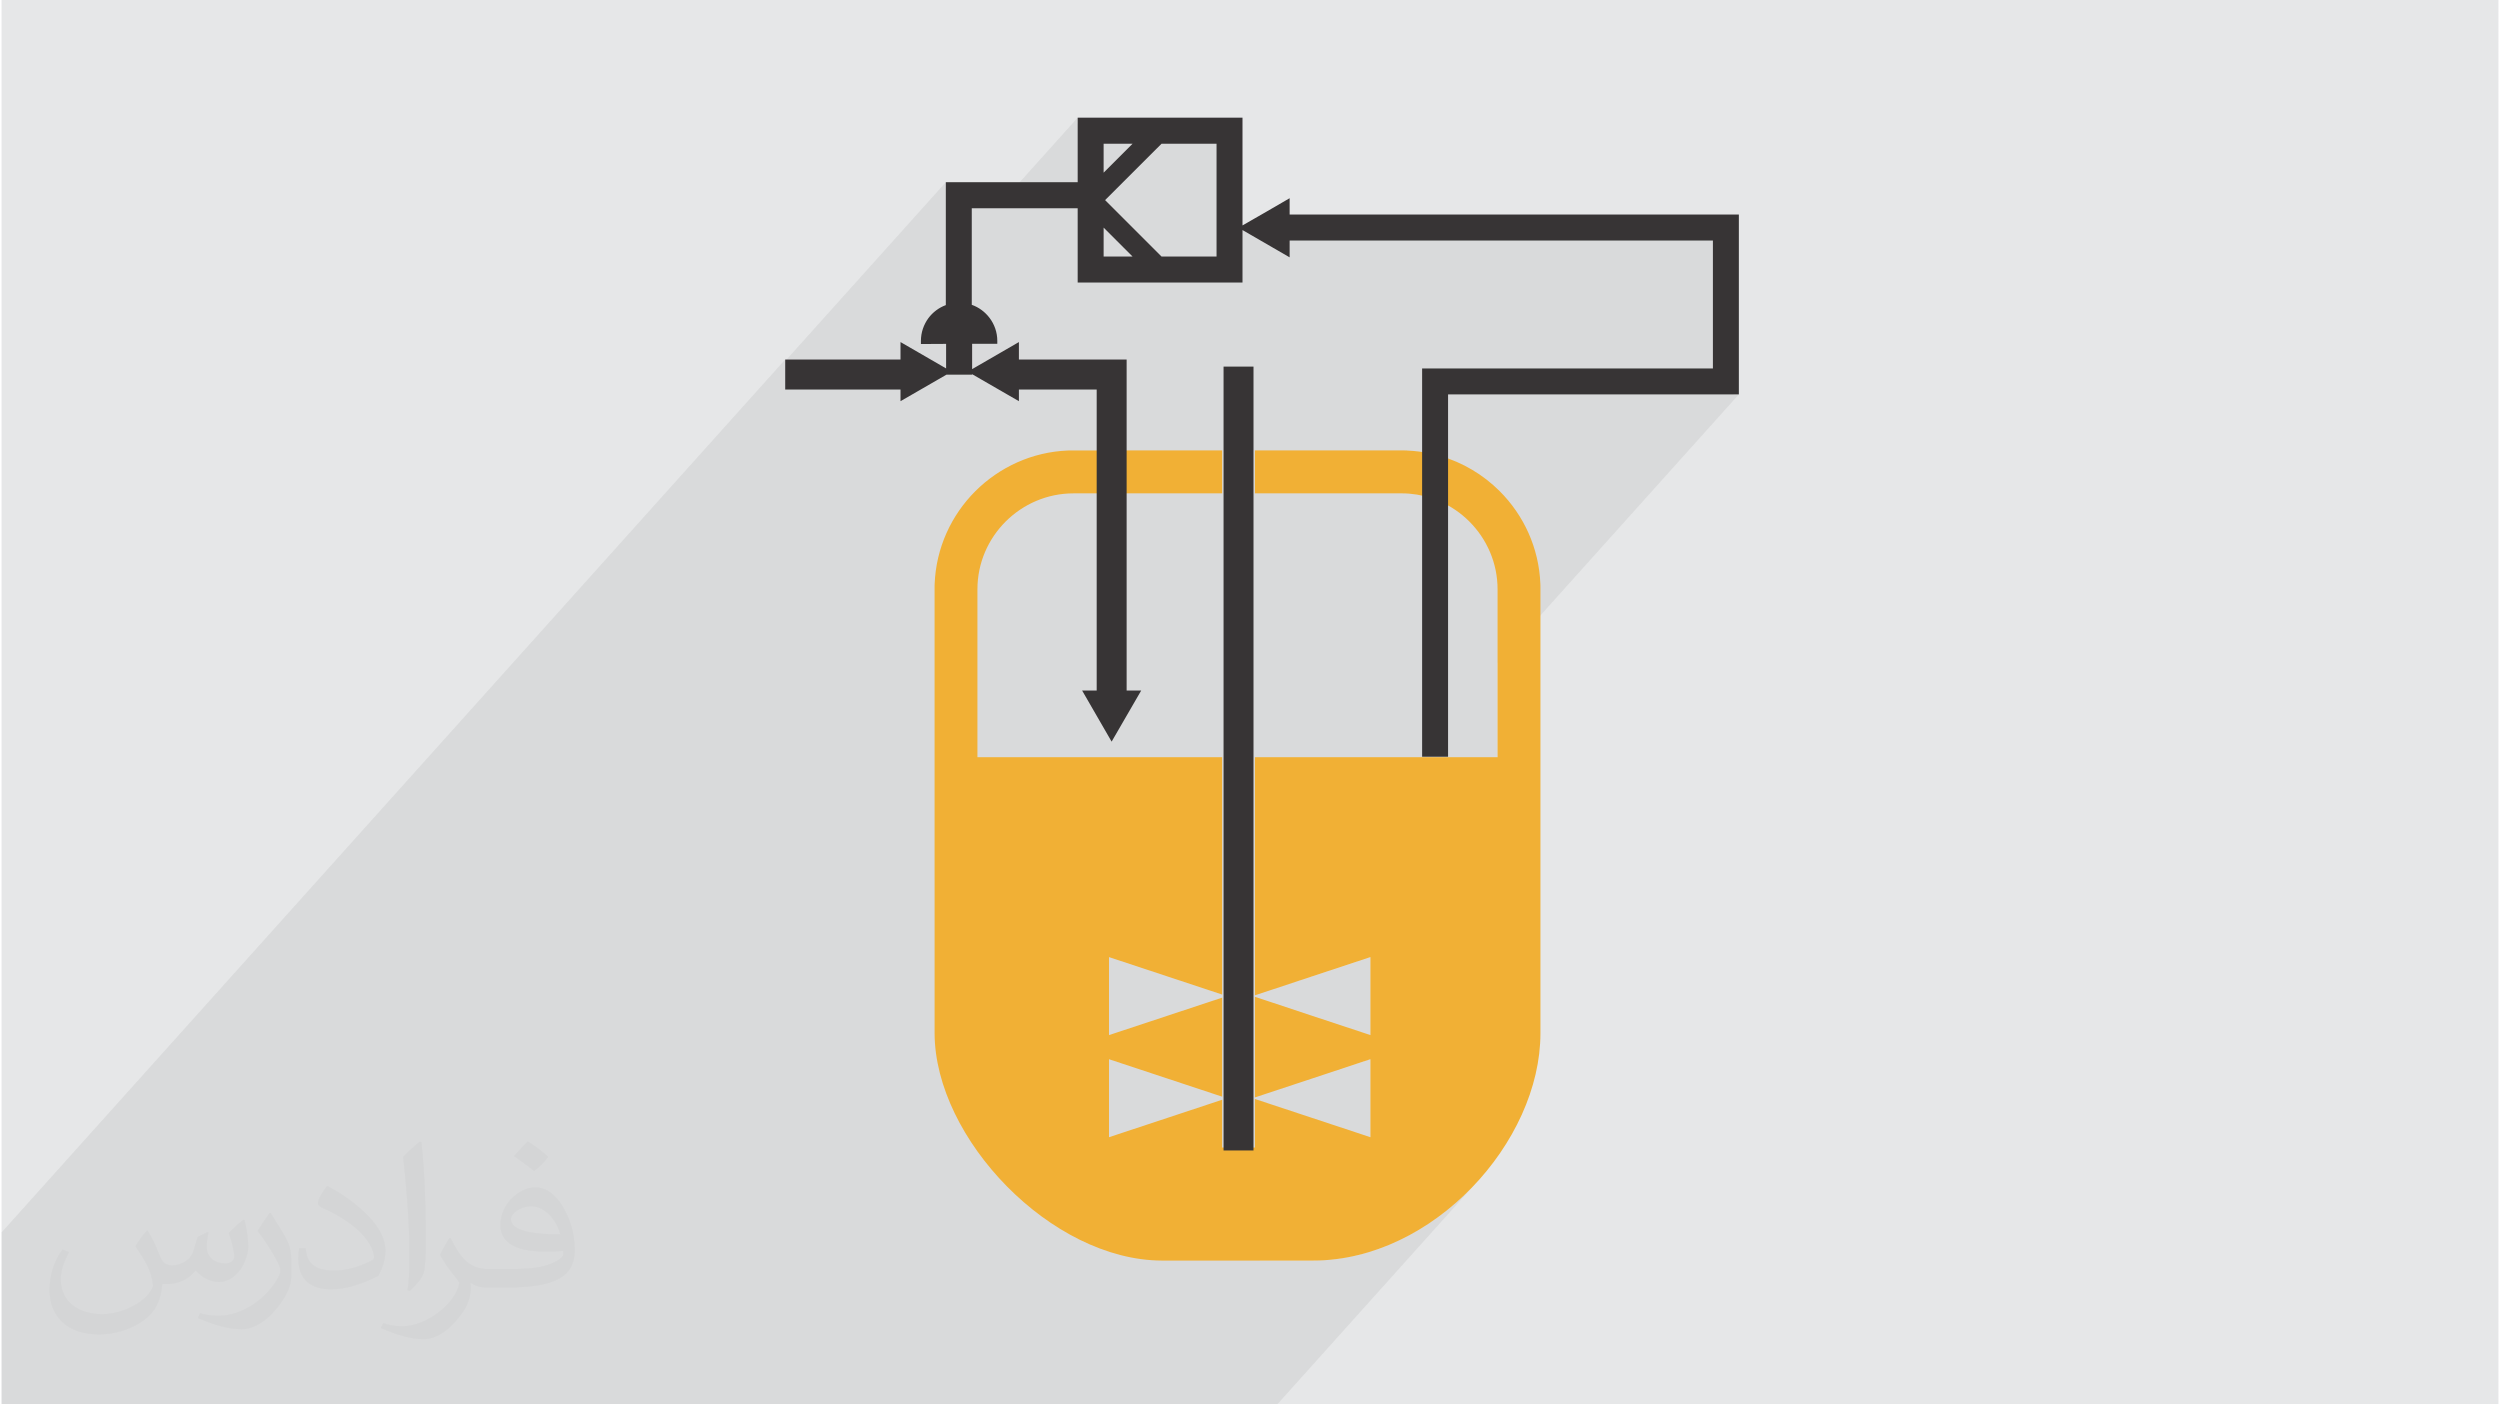 <?xml version="1.0" encoding="UTF-8"?>
<!DOCTYPE svg PUBLIC "-//W3C//DTD SVG 1.0//EN" "http://www.w3.org/TR/2001/REC-SVG-20010904/DTD/svg10.dtd">
<!-- Creator: CorelDRAW 2017 -->
<svg xmlns="http://www.w3.org/2000/svg" xml:space="preserve" width="356px" height="200px" version="1.0" shape-rendering="geometricPrecision" text-rendering="geometricPrecision" image-rendering="optimizeQuality" fill-rule="evenodd" clip-rule="evenodd"
viewBox="0 0 35600 20025"
 xmlns:xlink="http://www.w3.org/1999/xlink">
 <g id="Layer_x0020_1">
  <g id="_1303043000368">
   <path fill="#E6E7E8" d="M0 0l35600 0 0 20025 -35600 0 0 -20025z"/>
   <path fill="#373435" fill-opacity="0.031" d="M2082 17547c68,104 112,203 155,312 32,64 49,183 199,183 44,0 107,-14 163,-45 63,-33 111,-83 136,-159l60 -202 146 -72 10 10c-20,77 -25,149 -25,206 0,170 146,234 262,234 68,0 129,-34 129,-95 0,-81 -34,-217 -78,-339 68,-68 136,-136 214,-191l12 6c34,144 53,287 53,381 0,93 -41,196 -75,264 -70,132 -194,238 -344,238 -114,0 -241,-58 -328,-163l-5 0c-82,101 -209,193 -412,193l-63 0c-10,134 -39,229 -83,314 -121,237 -480,404 -818,404 -470,0 -706,-272 -706,-633 0,-223 73,-431 185,-578l92 38c-70,134 -117,262 -117,385 0,338 275,499 592,499 294,0 658,-187 724,-404 -25,-237 -114,-348 -250,-565 41,-72 94,-144 160,-221l12 0zm5421 -1274c99,62 196,136 291,221 -53,74 -119,142 -201,202 -95,-77 -190,-143 -287,-213 66,-74 131,-146 197,-210zm51 926c-160,0 -291,105 -291,183 0,168 320,219 703,217 -48,-196 -216,-400 -412,-400zm-359 895c208,0 390,-6 529,-41 155,-39 286,-118 286,-171 0,-15 0,-31 -5,-46 -87,8 -187,8 -274,8 -282,0 -498,-64 -583,-222 -21,-44 -36,-93 -36,-149 0,-152 66,-303 182,-406 97,-85 204,-138 313,-138 197,0 354,158 464,408 60,136 101,293 101,491 0,132 -36,243 -118,326 -153,148 -435,204 -867,204l-196 0 0 0 -51 0c-107,0 -184,-19 -245,-66l-10 0c3,25 5,50 5,72 0,97 -32,221 -97,320 -192,287 -400,410 -580,410 -182,0 -405,-70 -606,-161l36 -70c65,27 155,46 279,46 325,0 752,-314 805,-619 -12,-25 -34,-58 -65,-93 -95,-113 -155,-208 -211,-307 48,-95 92,-171 133,-239l17 -2c139,282 265,445 546,445l44 0 0 0 204 0zm-1408 299c24,-130 26,-276 26,-413l0 -202c0,-377 -48,-926 -87,-1282 68,-75 163,-161 238,-219l22 6c51,450 63,972 63,1452 0,126 -5,250 -17,340 -7,114 -73,201 -214,332l-31 -14zm-1449 -596c7,177 94,318 398,318 189,0 349,-50 526,-135 32,-14 49,-33 49,-49 0,-111 -85,-258 -228,-392 -139,-126 -323,-237 -495,-311 -59,-25 -78,-52 -78,-77 0,-51 68,-158 124,-235l19 -2c197,103 417,256 580,427 148,157 240,316 240,489 0,128 -39,250 -102,361 -216,109 -446,192 -674,192 -277,0 -466,-130 -466,-436 0,-33 0,-84 12,-150l95 0zm-501 -503l172 278c63,103 122,215 122,392l0 227c0,183 -117,379 -306,573 -148,132 -279,188 -400,188 -180,0 -386,-56 -624,-159l27 -70c75,21 162,37 269,37 342,-2 692,-252 852,-557 19,-35 26,-68 26,-90 0,-36 -19,-75 -34,-110 -87,-165 -184,-315 -291,-453 56,-89 112,-174 173,-258l14 2z"/>
   <path fill="#373435" fill-opacity="0.078" d="M9533 20025l-25 0 -8 0 -554 0 -164 0 -231 0 -9 0 -244 0 -85 0 -1 0 -518 0 -79 0 -79 0 -193 0 -56 0 -19 0 -46 0 -29 0 -43 0 -79 0 -79 0 -170 0 -189 0 -56 0 -24 0 -67 0 -12 0 -98 0 -109 0 -61 0 -466 0 -83 0 -1362 0 -1 0 -78 0 -79 0 -160 0 -232 0 -64 0 -62 0 -45 0 -106 0 -3 0 -27 0 -52 0 -55 0 -24 0 -55 0 -79 0 -44 0 -53 0 -62 0 -1 0 -48 0 -18 0 -79 0 -7 0 -32 0 -27 0 -1 0 -1 0 -13 0 -48 0 -31 0 -48 0 -4 0 -26 0 -1 0 -3 0 -4 0 -432 0 -528 0 -54 0 -34 0 -3 0 -16 0 -42 0 -64 0 -15 0 -2 0 -78 0 -82 0 -80 0 -4 0 -4 0 -88 0 -106 0 -4 0 -5 0 -253 0 -8 0 -65 0 -6 0 -1 0 -11 0 -17 0 -44 0 -36 0 -21 0 -3 0 -19 0 -38 0 -59 0 -16 0 -38 0 -28 0 -24 0 -3 0 -2 0 0 0 -29 0 -1 0 -16 0 -38 0 -2 0 -3 0 -19 0 -21 0 -46 0 -12 0 -5 0 -47 0 -12 0 -4 0 -4 0 -30 0 0 -14 0 -15 0 -25 0 -26 0 -32 0 -5 0 -5 0 -38 0 -34 0 -12 0 -26 0 -17 0 -71 0 -17 0 -137 0 -35 0 -6 0 -5 0 -6 0 -37 0 -1 0 -39 0 -6 0 -13 0 -12 0 -11 0 -3 0 -3 0 -29 0 -29 0 -43 0 -17 0 -4 0 -98 0 -11 0 -198 0 -89 0 -88 0 -392 0 -88 0 -88 0 -191 0 -5 0 -5 0 -30 0 -199 0 -22 0 -66 0 -22 0 -66 0 -22 11173 -12446 0 22 2290 -2550 0 89 41 -47 0 88 42 -46 0 429 203 -226 510 0 1084 -1207 0 89 42 -47 0 88 41 -46 0 429 203 -226 699 0 -902 1004 0 96 191 -211 29 -30 859 -859 901 0 0 1631 313 -349 302 -174 302 -175 0 144 0 58 6405 0 0 75 0 212 0 2194 -38 42 80 0 -3440 3832 0 15 0 226 0 140 0 242 0 718 -2874 3201 221 -73 840 -278 0 556 0 556 -440 490 440 -146 0 556 0 556 -1579 1759 762 0 318 -19 312 -56 304 -91 294 -122 281 -151 268 -177 251 -201 234 -222 -2775 3091 -1329 0 -762 0 -500 0 -499 0 -309 0 -77 0 -9 0 -104 0 -18 0 -55 0 -6 0 -12 0 -67 0 -151 0 -110 0 -4 0 -4 0 -213 0 -19 0 -149 0 -327 0 -264 0 -155 0 -393 0 -19 0 -172 0 -60 0 -67 0 -79 0 -72 0 -4 0 -4 0 -19 0 -39 0 -59 0 -2 0 -84 0 -8 0 -110 0 -13 0 -80 0 -79 0 -175 0 -4 0 -132 0 -74 0 -80 0 -64 0 -15 0 -242 0 -832 0 -272 0 -166 0 -24 0 -17 0 -51 0z"/>
   <path fill="#F1B035" d="M13303 12534c0,886 0,1225 0,2189l0 9c4,1503 1664,3237 3241,3241l9 0 2147 0c1710,0 3241,-1690 3241,-3241 0,-1926 0,-3753 0,-6334l0 4 0 -8 0 -36 -1 -31 0 -2c-20,-514 -238,-980 -580,-1322 -234,-234 -527,-410 -853,-504l0 -1c-41,-12 -81,-22 -123,-31l0 1c-111,-24 -225,-39 -342,-44l-6 -1 -7 0 -20 0 -7 -1 -7 0 -7 0 -6 0 -7 0 -7 0 -2 0 -5 0 -2091 0 0 612 2091 0c148,0 290,24 423,67 0,1496 0,3508 0,3647l61 0 62 0 0 -168c0,-255 0,-1942 0,-3432 157,69 300,167 421,288 248,248 402,590 402,966l0 1068 0 226 0 140 0 242 0 718 -3460 0 0 3395 807 -267 840 -278 0 556 0 556 -840 -278 -807 -268 0 1435 807 -267 840 -278 0 556 0 556 -840 -278 -807 -267 0 631 0 61 -62 0 -344 0 -61 0 0 -61 0 -620 -773 256 -840 278 0 -556 0 -556 840 278 773 256 0 -1412 -773 256 -840 278 0 -556 0 -556 840 278 773 256 0 -3384 -3489 0 0 -2394c0,-376 154,-718 402,-966 249,-248 591,-402 967,-402l357 0 0 -612 -357 0 -5 0 -3 0 -36 0 -33 1 0 0c-514,20 -980,239 -1322,580 -342,342 -560,808 -580,1322l0 2 -1 31 0 36 0 8c0,1804 0,2900 0,4132zm4100 -5500l-1446 0 0 -612 1446 0 0 612z"/>
   <path fill="#373435" d="M20296 5416l0 165 0 5167 287 0 0 -5167 3858 0 205 0 82 0 0 -2194 0 -212 0 -75 -6405 0 0 -58 0 -144 -302 175 -302 174 302 175 302 174 0 -151 0 -58 6118 0 0 1908 -4145 0 0 121zm-6505 -2489l0 1450c210,60 364,254 364,483l-359 0 0 440 -287 0 0 -439 -359 2c0,-1 0,-2 0,-3 0,-226 149,-417 354,-480l0 -1453 0 -287 287 0c905,0 504,0 1594,0l0 -633 0 -287 286 0 1693 0 287 0 0 287 0 1693 0 287 -287 0 -1693 0 -286 0 0 -287 0 -773c-705,0 -943,0 -1594,0zm2731 -920l-847 846 847 847 842 0 0 -1693 -842 0zm-295 1693l-556 -556 0 556 556 0zm-556 -1137l556 -556 -556 0 0 556zm505 7324l-143 0 -34 0 0 -4375 0 -344 -344 0 -1192 0 0 -75 0 -144 -302 175 -303 175 303 174 302 175 0 -136 1192 0 0 4375 -25 0 -152 0 175 302 174 302 175 -302 174 -302zm-4961 -4375l0 -344 1606 0 0 344 -1606 0zm1644 -563l0 144 0 403 0 152 302 -175 303 -174 -303 -175 -302 -175zm4605 320l344 0 0 11092 -344 0 0 -11092z"/>
   <path fill="#373435" fill-rule="nonzero" d="M20338 5416l0 5290 203 0 0 -5167 4145 0 0 -2397 -6404 0 0 -172 -480 277 480 277 0 -179 6201 0 0 1991 -4145 0 0 80zm-84 165l0 -328 4146 0 0 -1824 -6035 0 0 240 -672 -389 0 748 -2350 0 0 -1059 -1510 0 0 1377c102,36 190,102 254,187 69,91 110,205 110,327l0 42 -359 0 0 361 667 -386 0 249 1536 0 0 4719 208 0 -422 729 -421 -729 208 0 0 -4291 -1109 0 0 166 -667 -385 0 7 -366 0 -655 378 0 -166 -1644 0 0 -428 1644 0 0 -249 650 376 0 -350 -359 2 0 -45c0,-121 40,-232 106,-323 62,-84 149,-150 249,-187l0 -1752 1880 0 0 -920 2350 0 0 1536c224,-127 448,-258 672,-388l0 233 6405 0 0 2564 -4146 0 0 5166 -370 0 0 -5208zm-6505 -1204l0 -1492 1677 0 0 1060 2183 0 0 -2183 -2183 0 0 920 -1880 0 0 1729 -30 9c-95,29 -177,88 -235,167 -49,66 -80,147 -88,234l358 -2 0 439 203 0 0 -440 357 0c-8,-88 -40,-169 -90,-235 -59,-79 -144,-138 -241,-166l-31 -9 0 -31zm2790 -2328l-805 804 805 805 784 0 0 -1609 -784 0zm-893 775l859 -859 901 0 0 1777 -884 0 -29 -13 -876 -875 29 -30zm480 834l-413 -413 0 413 413 0zm-425 -543l555 556 -29 71 -598 0 0 -698 72 71zm12 -653l413 -413 -413 0 0 413zm543 -426l-555 556 -72 -29 0 -598 699 0 -72 71zm-152 7892l-146 0 0 -4718 -1537 0 0 -189 -480 278 480 277 0 -105 1276 0 0 4457 -147 0 277 480 277 -480zm-4847 -4718l0 261 1523 0 0 -261 -1523 0zm1644 -189l0 555 480 -277 -480 -278zm4563 206l386 0 0 11176 -427 0 0 -11176 41 0zm303 84l-261 0 0 11009 261 0 0 -11009z"/>
  </g>
 </g>
</svg>
